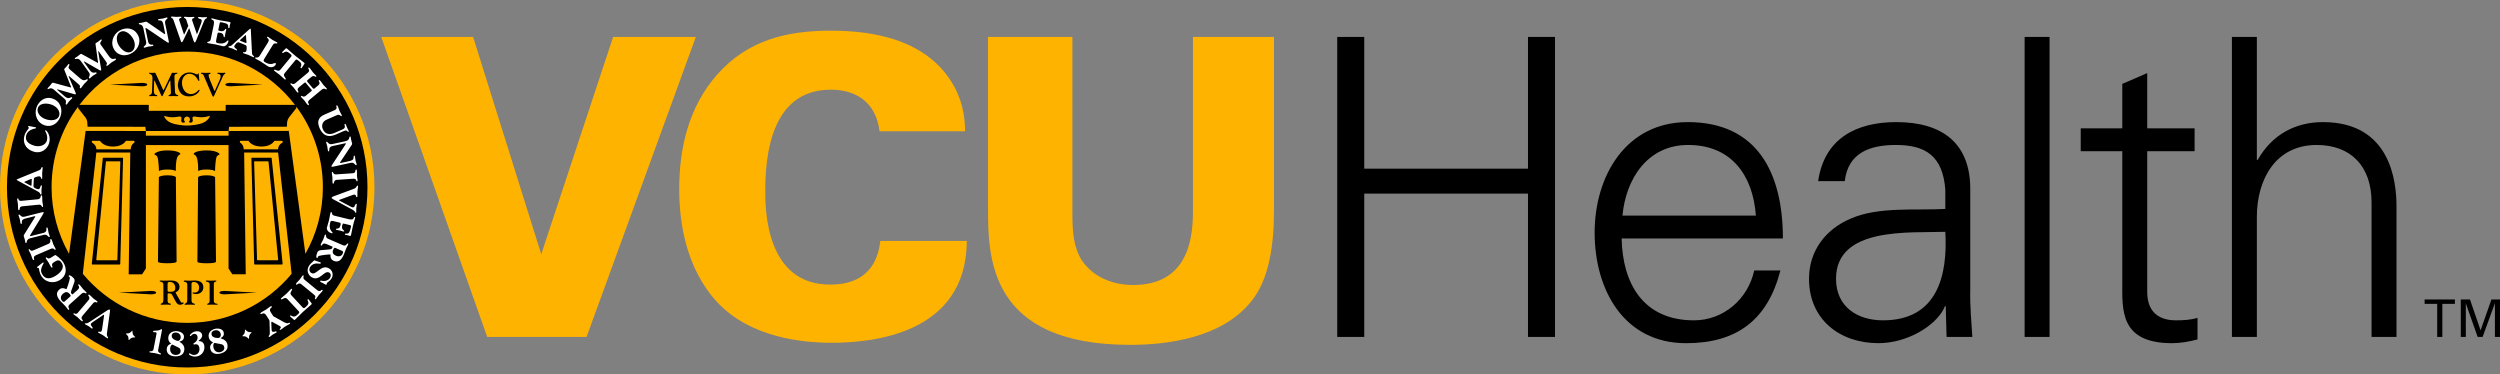 <?xml version="1.0" encoding="utf-8"?>
<!-- Generator: Adobe Illustrator 27.2.0, SVG Export Plug-In . SVG Version: 6.00 Build 0)  -->
<svg version="1.2" baseProfile="tiny" id="VCU_Health"
	 xmlns="http://www.w3.org/2000/svg" xmlns:xlink="http://www.w3.org/1999/xlink" x="0px" y="0px" viewBox="0 0 264.935 39.682"
	 overflow="visible" xml:space="preserve">
<rect x="0" y="0" width="264.935" height="39.682" fill="#808080" stroke="none"/>
<g>
	<path id="XMLID_88_" fill="#FFB301" d="M40.402,3.912h9.734l7.222,23.033l7.619-23.033h8.764L62.159,35.709H51.633L40.402,3.912z
		 M102.281,13.908c-0.043-1.187-0.088-4.05-2.642-6.782C97.13,4.484,93.21,3.25,88.056,3.25c-4.625,0-8.809,0.969-12.068,4.669
		c-2.994,3.391-4.009,7.751-4.009,12.111c0,3.303,0.618,8.367,4.097,12.066c3.524,3.7,8.985,4.228,12.067,4.228
		c4.14,0,14.27-0.838,14.313-10.79h-9.161c-0.175,1.234-0.66,4.625-5.329,4.625c-6.827,0-6.871-8.015-6.871-9.952
		c0-5.814,1.63-10.703,6.959-10.703c2.51,0,4.756,1.19,5.153,4.404H102.281z M104.705,3.912l0,18.1
		c0,5.196,0.045,14.533,15.064,14.533c4.008,0,9.688-0.749,12.771-4.536c1.983-2.334,2.468-6.165,2.468-9.688V3.912h-8.588v18.585
		c0,3.17-0.75,7.706-6.343,7.706c-2.159,0-4.229-0.837-5.417-2.598c-0.881-1.322-1.013-3.083-1.013-4.802V3.912H104.705z"/>
	<g id="XMLID_3_">
		<path id="XMLID_87_" fill="#FFB301" stroke="#070606" stroke-width="0.014" stroke-miterlimit="10" d="M19.842,34.414
			c-8.049,0-14.575-6.524-14.575-14.572c0-8.047,6.525-14.574,14.575-14.574c8.048,0,14.573,6.526,14.573,14.574
			C34.414,27.889,27.889,34.414,19.842,34.414"/>
		<path id="XMLID_84_" fill="#FFB301" d="M19.842,0C8.883,0,0,8.883,0,19.842s8.883,19.841,19.842,19.841
			c10.957,0,19.841-8.883,19.841-19.841S30.799,0,19.842,0z M19.842,34.215c-7.94,0-14.376-6.436-14.376-14.374
			c0-7.938,6.437-14.375,14.376-14.375c7.938,0,14.375,6.437,14.375,14.375C34.216,27.779,27.78,34.215,19.842,34.215z"/>
		<path id="XMLID_51_" d="M15.608,8.965c0,0.184-0.571,0.18-0.571,0.18l-3.397-0.18l3.397-0.181
			C15.038,8.784,15.608,8.779,15.608,8.965z M21.345,7.815c0.143,0.035,0.192,0.074,0.251,0.211l0.872,2.041
			c0.064,0.146,0.099,0.182,0.134,0.182c0.038,0,0.056-0.022,0.094-0.113L23.65,8.03c0.095-0.207,0.24-0.19,0.24-0.272
			c0-0.059-0.05-0.048-0.123-0.048c-0.099,0-0.197,0.014-0.296,0.014c-0.101,0-0.199-0.014-0.3-0.014
			c-0.044,0-0.144-0.011-0.144,0.056c0,0.123,0.354-0.008,0.354,0.323c0,0.056-0.007,0.179-0.113,0.413l-0.48,1.066
			c-0.012,0.025-0.025,0.074-0.047,0.074c-0.021,0-0.038-0.049-0.048-0.074l-0.456-1.129c-0.087-0.213-0.132-0.379-0.132-0.483
			c0-0.148,0.211-0.096,0.211-0.19c0-0.059-0.018-0.056-0.131-0.056c-0.056,0-0.158,0.014-0.382,0.014
			c-0.119,0-0.239-0.014-0.354-0.014c-0.052,0-0.161-0.027-0.161,0.056C21.288,7.791,21.334,7.812,21.345,7.815z M16.158,8.328
			l-0.05,1.409c-0.013,0.368-0.301,0.28-0.301,0.407c0,0.021,0.014,0.049,0.066,0.049c0.052,0,0.175-0.015,0.347-0.015
			c0.162,0,0.235,0.015,0.363,0.015c0.097,0,0.083-0.042,0.083-0.057c0-0.144-0.386,0.06-0.365-0.54l0.036-0.981
			c0-0.025,0-0.088,0.024-0.088c0.014,0,0.028,0.039,0.039,0.059l0.68,1.511c0.017,0.039,0.035,0.099,0.089,0.099
			c0.055,0,0.07-0.052,0.09-0.099l0.662-1.385c0.053-0.114,0.096-0.185,0.11-0.185c0.021,0,0.024,0.052,0.028,0.158l0.052,1.062
			c0.021,0.389-0.253,0.273-0.253,0.392c0,0.063,0.088,0.053,0.162,0.053c0.08,0,0.164-0.015,0.392-0.015
			c0.102,0,0.2,0.015,0.303,0.015c0.122,0,0.168,0,0.168-0.06c0-0.13-0.322,0.025-0.34-0.435l-0.059-1.553
			c-0.015-0.403,0.33-0.267,0.33-0.393c0-0.027-0.008-0.042-0.102-0.042c-0.098,0-0.165,0.015-0.228,0.015
			c-0.052,0-0.119-0.015-0.203-0.015c-0.067,0-0.078,0.045-0.088,0.07l-0.814,1.697c-0.003,0.01-0.035,0.074-0.057,0.074
			c-0.021,0-0.031-0.025-0.046-0.058l-0.771-1.682c-0.049-0.105-0.084-0.102-0.122-0.102c-0.117,0-0.245,0.015-0.327,0.015
			c-0.113,0-0.165-0.015-0.211-0.015c-0.025,0-0.042,0.027-0.042,0.048C15.804,7.914,16.179,7.749,16.158,8.328z M20.036,10.217
			c0.748,0,1.119-0.529,1.119-0.669c0-0.021-0.031-0.04-0.049-0.04c-0.092,0-0.331,0.46-0.873,0.46c-0.67,0-0.951-0.694-0.951-1.189
			c0-0.47,0.285-0.962,0.8-0.962c0.407,0,0.716,0.305,0.891,0.643c0.024,0.045,0.048,0.119,0.104,0.119
			c0.061,0,0.047-0.081,0.043-0.116l-0.064-0.665c0-0.018-0.024-0.021-0.042-0.021c-0.048,0-0.052,0.114-0.118,0.114
			c-0.106,0-0.376-0.213-0.801-0.213c-0.883,0-1.245,0.775-1.245,1.364C18.85,9.32,19.009,10.217,20.036,10.217z M24.452,9.144
			l3.397-0.18l-3.397-0.181c0,0-0.571-0.005-0.571,0.181C23.881,9.15,24.452,9.144,24.452,9.144z M15.983,30.831l-3.397,0.18
			l3.397,0.181c0,0,0.572,0.005,0.572-0.181C16.555,30.826,15.983,30.831,15.983,30.831z M19.465,32.103
			c0,0.113-0.238,0.193-0.383,0.193c-0.286,0-0.403-0.229-0.516-0.44l-0.304-0.572c-0.083-0.16-0.149-0.193-0.33-0.193
			c-0.192,0-0.171,0.025-0.171,0.151v0.628c0,0.388,0.359,0.239,0.359,0.37c0,0.033-0.029,0.055-0.112,0.055
			c-0.063,0-0.16-0.016-0.313-0.016c-0.196,0-0.376,0.016-0.559,0.016c-0.039,0-0.115,0.011-0.115-0.062
			c0-0.116,0.293,0.003,0.293-0.454v-1.596c0-0.406-0.394-0.272-0.394-0.403c0-0.036,0.036-0.054,0.079-0.054
			c0.167,0,0.196,0.015,0.425,0.015c0.243,0,0.49-0.015,0.732-0.015c0.794,0,0.867,0.512,0.867,0.679
			c0,0.232-0.106,0.366-0.21,0.453c-0.106,0.083-0.211,0.117-0.211,0.151c0,0.022,0.308,0.549,0.569,1.007
			c0.032,0.055,0.101,0.055,0.131,0.055c0.036,0,0.072-0.02,0.108-0.02C19.444,32.053,19.465,32.073,19.465,32.103z M18.577,30.507
			c0-0.356-0.204-0.625-0.569-0.625c-0.136,0-0.248,0-0.248,0.218v0.734c0,0.09,0.134,0.09,0.243,0.09
			C18.555,30.925,18.577,30.722,18.577,30.507z M20.638,29.728c-0.258,0.004-0.516,0.015-0.567,0.015
			c-0.275,0-0.475-0.015-0.5-0.015c-0.086,0-0.101,0.047-0.101,0.069c0,0.135,0.378-0.015,0.378,0.371v1.595
			c0,0.454-0.291,0.374-0.291,0.479c0,0.062,0.066,0.055,0.077,0.055c0.021,0,0.301-0.015,0.446-0.015
			c0.08,0,0.239,0.015,0.493,0.015c0.051,0,0.087,0.007,0.087-0.055c0-0.128-0.366,0.009-0.366-0.442v-1.684
			c0-0.163,0.058-0.235,0.221-0.235c0.563,0,0.595,0.529,0.59,0.621c-0.003,0.097-0.035,0.505-0.474,0.505
			c-0.079,0-0.141-0.021-0.17-0.021c-0.045,0-0.05,0.045-0.05,0.069c0,0.015,0.016,0.106,0.373,0.106
			c0.431,0,0.767-0.273,0.767-0.729C21.55,29.901,21.101,29.72,20.638,29.728z M22.66,31.846v-1.73c0-0.344,0.273-0.215,0.273-0.337
			c0-0.044-0.018-0.052-0.127-0.052c-0.208,0-0.337,0.015-0.468,0.015c-0.126,0-0.267-0.015-0.409-0.015
			c-0.033,0-0.123-0.011-0.123,0.052c0,0.125,0.409,0.025,0.409,0.354v1.742c0,0.345-0.262,0.249-0.262,0.376
			c0,0.018,0.009,0.045,0.041,0.045c0.094,0,0.25-0.015,0.407-0.015c0.281,0,0.416,0.015,0.551,0.015
			c0.083,0,0.117-0.015,0.117-0.055C23.069,32.124,22.66,32.292,22.66,31.846z M23.25,31.011c0,0.186,0.572,0.181,0.572,0.181
			l3.397-0.181l-3.397-0.18C23.821,30.831,23.25,30.826,23.25,31.011z M38.943,19.841c0,10.549-8.553,19.102-19.102,19.102
			c-10.551,0-19.104-8.553-19.104-19.102c0-10.55,8.553-19.102,19.104-19.102C30.39,0.739,38.943,9.292,38.943,19.841z
			 M8.417,11.116h7.296c0.041,0,0.053,0.022,0.053,0.044v0.581h8.148V11.16c0-0.022,0.011-0.044,0.053-0.044h7.297
			c-2.627-3.434-6.766-5.65-11.423-5.65C15.184,5.466,11.044,7.682,8.417,11.116z M19.198,12.766c0.003-0.136,0.09-0.287-0.009-0.37
			c-0.149-0.125-0.315,0.02-0.877,0.034c-0.468,0.01-0.899-0.162-0.919-0.15c-0.021,0.015,0.151,0.625,1.068,0.854
			c0.705,0.174,1.354,0.173,1.354,0.173h0.003c0,0,0.649,0.002,1.352-0.173c0.918-0.229,1.089-0.84,1.069-0.854
			c-0.021-0.013-0.451,0.16-0.919,0.15c-0.562-0.014-0.729-0.158-0.876-0.034c-0.101,0.083-0.012,0.234-0.01,0.37
			c0.003,0.13-0.102,0.239-0.247,0.235c-0.09-0.002-0.146-0.054-0.173-0.089c0.071-0.058,0.118-0.146,0.118-0.244
			c0-0.174-0.143-0.316-0.316-0.316c-0.174,0-0.315,0.142-0.315,0.316c0,0.098,0.044,0.186,0.116,0.244
			c-0.026,0.035-0.083,0.088-0.174,0.089C19.3,13.005,19.196,12.895,19.198,12.766z M15.462,13.886v0.492h8.76v-0.492H15.462z
			 M7.316,26.9l1.76-13.027l6.385,0.009L15.4,13.436l-6.124-0.009c0,0-0.018-0.28-0.018-0.349c0-0.364-0.199-0.623-0.199-0.623
			L8.28,11.461v-0.164c-1.769,2.389-2.815,5.344-2.815,8.544C5.465,22.407,6.138,24.815,7.316,26.9z M13.943,15.431
			c0.09-0.187,0.311-0.337,0.311-0.337v-0.11c0,0-0.015-0.064-0.079-0.064h-0.826c-0.236,0.365-0.691,0.609-1.378,0.609
			c-0.683,0-1.14-0.244-1.377-0.609H9.79c-0.046,0-0.06,0.058-0.06,0.058v0.117c0,0,0.26,0.156,0.369,0.332
			c0.11,0.174,0.117,0.401,0.117,0.401h3.643C13.858,15.827,13.852,15.618,13.943,15.431z M30.905,29.017l-1.433-12.851h-3.598
			l0.168,12.902h-1.42l-0.403-0.613l0.002-13.084h-8.76L15.46,28.454l-0.402,0.615h-1.421l0.168-12.902h-3.597L8.775,29.016
			c2.637,3.176,6.616,5.2,11.067,5.2C24.291,34.215,28.268,32.193,30.905,29.017z M25.822,15.827h3.642c0,0,0.008-0.228,0.119-0.401
			c0.109-0.176,0.368-0.332,0.368-0.332v-0.117c0,0-0.015-0.058-0.06-0.058h-0.805c-0.236,0.365-0.692,0.609-1.377,0.609
			c-0.685,0-1.142-0.244-1.379-0.609h-0.824c-0.065,0-0.08,0.064-0.08,0.064v0.11c0,0,0.221,0.15,0.312,0.337
			C25.829,15.618,25.822,15.827,25.822,15.827z M34.216,19.841c0-3.201-1.047-6.158-2.817-8.547v0.167l-0.779,0.994
			c0,0-0.199,0.259-0.199,0.623c0,0.069-0.016,0.349-0.016,0.349l-6.123,0.009l-0.061,0.445l6.382-0.009l1.76,13.028
			C33.543,24.816,34.216,22.407,34.216,19.841z M18.667,27.785c0.048-0.029,0.048-0.1,0.048-0.1l-0.077-8.929
			c-0.101-0.073-0.341-0.179-0.896-0.179c-0.575,0-0.812,0.113-0.907,0.186l-0.096,8.921c0,0-0.009,0.069,0.044,0.103
			c0.052,0.034,0.257,0.112,0.942,0.112C18.408,27.9,18.614,27.815,18.667,27.785z M16.841,18.127
			c0.144-0.079,0.408-0.162,0.901-0.162c0.481,0,0.745,0.079,0.89,0.156v-0.1c0,0-0.026-0.969,0.173-1.391
			c0.108-0.232,0.286-0.268,0.286-0.268l0.009-0.113c0,0-0.269-0.311-1.366-0.311c-1.099,0-1.357,0.364-1.357,0.364l-0.009,0.087
			c0,0,0.217,0.025,0.311,0.242c0.129,0.293,0.164,1.418,0.164,1.418L16.841,18.127z M21.889,18.578
			c-0.555,0-0.796,0.105-0.896,0.179l-0.077,8.929c0,0,0,0.07,0.046,0.1c0.053,0.03,0.26,0.115,0.944,0.115
			c0.685,0,0.891-0.079,0.943-0.113c0.052-0.034,0.042-0.102,0.042-0.102l-0.095-8.921C22.703,18.69,22.465,18.578,21.889,18.578z
			 M20.827,16.63c0.199,0.424,0.172,1.391,0.172,1.391v0.1c0.145-0.078,0.41-0.156,0.891-0.156c0.492,0,0.756,0.082,0.901,0.162
			l-0.002-0.078c0,0,0.035-1.125,0.164-1.418c0.095-0.217,0.311-0.242,0.311-0.242l-0.009-0.087c0,0-0.259-0.364-1.356-0.364
			c-1.097,0-1.366,0.311-1.366,0.311l0.009,0.112C20.541,16.361,20.718,16.399,20.827,16.63z M28.789,16.775l1.163,11.175
			c0,0,0.001,0.086-0.085,0.086h-2.859c-0.082,0-0.072-0.086-0.072-0.086l-0.297-11.175c0,0,0.008-0.057,0.059-0.057h2.029
			C28.787,16.718,28.789,16.775,28.789,16.775z M29.474,27.493l-1.017-10.351c0,0-0.015-0.048-0.054-0.048h-1.413
			c-0.045,0-0.06,0.055-0.06,0.055l0.311,10.356c0,0-0.005,0.077,0.064,0.077h2.093C29.485,27.582,29.474,27.493,29.474,27.493z
			 M12.673,28.037H9.814c-0.087,0-0.084-0.086-0.084-0.086l1.162-11.175c0,0,0.004-0.059,0.062-0.059h2.029
			c0.052,0,0.06,0.059,0.06,0.059l-0.299,11.175C12.743,27.951,12.753,28.037,12.673,28.037z M12.439,27.504L12.75,17.15
			c0,0-0.014-0.055-0.06-0.055h-1.412c-0.04,0-0.055,0.047-0.055,0.047l-1.016,10.351c0,0-0.01,0.089,0.076,0.089h2.093
			C12.444,27.582,12.439,27.504,12.439,27.504z"/>
		<path id="XMLID_4_" fill="#FFFFFF" d="M22.645,2.658c0.037-0.184,0.077-0.469-0.076-0.52c-0.113-0.04-0.185-0.089-0.173-0.15
			c0.013-0.059,0.076-0.046,0.15-0.03c0.282,0.098,0.572,0.145,0.861,0.21c0.288,0.06,0.584,0.09,0.872,0.149
			c0.086,0.018,0.162,0.034,0.145,0.109c-0.016,0.083-0.049,0.162-0.065,0.245c-0.017,0.083-0.021,0.168-0.036,0.25
			c-0.01,0.041-0.028,0.069-0.084,0.057c-0.059-0.013-0.057-0.082-0.054-0.116c0.023-0.241-0.065-0.364-0.504-0.454l-0.243-0.051
			C23.333,2.336,23.3,2.364,23.27,2.51l-0.136,0.657c-0.012,0.059,0.047,0.092,0.197,0.123c0.218,0.046,0.395,0.015,0.49-0.134
			c0.063-0.096,0.08-0.104,0.119-0.096c0.055,0.012,0.045,0.064,0.034,0.118c-0.024,0.112-0.062,0.221-0.086,0.333
			c-0.024,0.113-0.031,0.228-0.054,0.34c-0.012,0.052-0.022,0.105-0.094,0.09c-0.057-0.011-0.032-0.124-0.064-0.209
			c-0.061-0.174-0.165-0.219-0.383-0.263c-0.18-0.037-0.223,0.003-0.242,0.098l-0.133,0.641c-0.058,0.278-0.018,0.328,0.181,0.37
			c0.394,0.082,0.637,0.008,0.791-0.091c0.152-0.097,0.217-0.217,0.276-0.204c0.045,0.009,0.053,0.046,0.046,0.083
			c-0.016,0.074-0.076,0.215-0.118,0.284c-0.081,0.14-0.286,0.289-0.463,0.253c-0.251-0.052-0.496-0.134-0.749-0.186
			c-0.249-0.052-0.507-0.074-0.758-0.127c-0.117-0.024-0.174-0.035-0.161-0.095c0.013-0.06,0.093-0.071,0.168-0.09
			c0.137-0.035,0.177-0.119,0.222-0.333L22.645,2.658z M25.938,3.784c0.015-0.014,0.071-0.077,0.094-0.071
			c0.025,0.011,0.029,0.042,0.036,0.097l0.047,0.584c0.005,0.07,0.003,0.143-0.003,0.164c-0.008,0.015-0.052,0.004-0.168-0.04
			l-0.382-0.155c-0.089-0.035-0.145-0.069-0.134-0.101c0.005-0.01,0.036-0.045,0.08-0.084L25.938,3.784z M24.563,4.79
			c-0.051,0.046-0.095,0.073-0.174,0.091c-0.064,0.017-0.162,0.003-0.184,0.059c-0.023,0.058,0.02,0.074,0.07,0.094
			c0.121,0.049,0.253,0.069,0.374,0.117c0.121,0.048,0.231,0.125,0.352,0.174c0.058,0.022,0.096,0.038,0.119-0.019
			c0.023-0.057-0.097-0.137-0.186-0.206c-0.067-0.052-0.128-0.154-0.107-0.206c0.061-0.154,0.304-0.474,0.486-0.401l0.546,0.217
			c0.174,0.07,0.235,0.112,0.264,0.175c0.031,0.076,0.016,0.424-0.02,0.513c-0.038,0.091-0.126,0.15-0.226,0.132
			c-0.054-0.018-0.107-0.002-0.124,0.042c-0.009,0.021,0.003,0.055,0.052,0.075c0.171,0.069,0.352,0.108,0.51,0.17
			c0.157,0.062,0.315,0.159,0.486,0.227c0.058,0.023,0.094,0.037,0.116-0.02c0.022-0.057-0.028-0.089-0.111-0.156
			c-0.119-0.093-0.101-0.284-0.111-0.444l-0.117-2.29c-0.004-0.052-0.013-0.092-0.027-0.097c-0.032-0.013-0.062,0.012-0.147,0.086
			L24.563,4.79z M27.545,5.874c-0.067,0.108-0.155,0.22-0.309,0.223c-0.1,0.002-0.156-0.024-0.19,0.028
			c-0.031,0.053,0.032,0.09,0.107,0.137c0.12,0.076,0.256,0.123,0.379,0.198c0.217,0.134,0.647,0.437,0.866,0.572
			c0.254,0.156,0.641,0.108,0.806-0.16c0.044-0.071,0.052-0.149,0.004-0.176c-0.08-0.052-0.182,0.034-0.36,0.073
			c-0.178,0.04-0.431,0.027-0.774-0.185c-0.167-0.102-0.187-0.156-0.034-0.404l0.872-1.412c0.067-0.107,0.183-0.206,0.334-0.167
			c0.039,0.01,0.104,0.027,0.137-0.025c0.032-0.052-0.017-0.083-0.063-0.111c-0.125-0.076-0.297-0.146-0.456-0.244
			C28.708,4.125,28.563,4,28.408,3.903c-0.036-0.022-0.076-0.011-0.096,0.021c-0.027,0.046-0.017,0.089,0.025,0.113
			c0.138,0.085,0.206,0.223,0.081,0.424L27.545,5.874z M29.721,7.378c-0.192,0.234-0.39,0.065-0.525,0.029
			c-0.044-0.013-0.087-0.062-0.142,0.003c-0.039,0.047-0.003,0.076,0.033,0.106c0.174,0.144,0.376,0.269,0.554,0.418
			c0.183,0.15,0.342,0.321,0.517,0.465c0.036,0.029,0.071,0.058,0.11,0.01c0.054-0.064-0.003-0.097-0.024-0.138
			c-0.061-0.125-0.264-0.288-0.071-0.523l1.131-1.372c0.081-0.099,0.157-0.089,0.321,0.045c0.284,0.234,0.391,0.363,0.223,0.715
			c-0.011,0.022-0.004,0.042,0.032,0.072c0.023,0.019,0.063,0.033,0.077,0.014c0.017-0.02,0.034-0.046,0.047-0.071l0.22-0.326
			c0.074-0.107,0.072-0.123-0.002-0.186c-0.297-0.244-0.621-0.472-0.921-0.721c-0.303-0.248-0.582-0.518-0.884-0.767
			c-0.067-0.054-0.095-0.052-0.145-0.004l-0.276,0.278c-0.032,0.03-0.071,0.066-0.093,0.093c-0.015,0.018-0.017,0.046,0.024,0.079
			c0.032,0.028,0.057,0.034,0.075,0.018c0.315-0.232,0.462-0.151,0.747,0.083c0.142,0.117,0.193,0.198,0.106,0.306L29.721,7.378z
			 M32.589,8.677c-0.064-0.076-0.059-0.136,0.001-0.186l0.407-0.337c0.097-0.082,0.239-0.139,0.37-0.054
			c0.033,0.022,0.089,0.059,0.138,0.022c0.046-0.04,0.009-0.085-0.026-0.125c-0.098-0.117-0.219-0.215-0.316-0.333
			c-0.098-0.117-0.174-0.255-0.272-0.373c-0.07-0.086-0.143-0.171-0.19-0.132c-0.047,0.04-0.047,0.081-0.018,0.121
			c0.095,0.131,0.125,0.276-0.058,0.427l-1.324,1.103c-0.098,0.081-0.239,0.139-0.37,0.053c-0.034-0.022-0.09-0.06-0.138-0.022
			c-0.047,0.04-0.01,0.084,0.025,0.125c0.097,0.118,0.219,0.217,0.316,0.333c0.098,0.119,0.173,0.256,0.272,0.374
			c0.07,0.085,0.141,0.17,0.189,0.132c0.046-0.04,0.047-0.079,0.019-0.12c-0.095-0.132-0.124-0.276,0.058-0.427l0.572-0.475
			c0.04-0.036,0.101-0.071,0.143-0.021l0.601,0.722c0.071,0.085,0.083,0.111-0.012,0.189l-0.566,0.472
			c-0.097,0.08-0.239,0.138-0.37,0.052c-0.033-0.022-0.09-0.06-0.138-0.021c-0.046,0.039-0.009,0.083,0.025,0.124
			c0.098,0.119,0.22,0.217,0.317,0.336c0.098,0.118,0.173,0.255,0.271,0.374c0.07,0.083,0.142,0.168,0.189,0.129
			c0.047-0.039,0.048-0.079,0.019-0.12c-0.095-0.131-0.125-0.275,0.058-0.428l1.326-1.102c0.115-0.096,0.266-0.123,0.37-0.053
			c0.034,0.022,0.09,0.06,0.137,0.021c0.046-0.04,0.01-0.084-0.024-0.125c-0.097-0.117-0.217-0.215-0.316-0.333
			C34.174,8.88,34.099,8.742,34,8.626c-0.071-0.087-0.142-0.172-0.188-0.134c-0.048,0.04-0.049,0.081-0.02,0.123
			c0.094,0.129,0.125,0.273-0.058,0.426l-0.407,0.337c-0.068,0.058-0.122,0.039-0.208-0.064L32.589,8.677z M34.36,12.155
			c-0.667,0.293-0.772,0.786-0.489,1.428c0.349,0.793,0.921,1.022,1.701,0.68l0.747-0.328c0.306-0.134,0.381-0.133,0.467-0.051
			c0.052,0.048,0.083,0.111,0.141,0.085c0.04-0.019,0.05-0.034,0.02-0.105c-0.046-0.106-0.107-0.205-0.154-0.31
			c-0.046-0.105-0.079-0.217-0.125-0.322c-0.04-0.087-0.071-0.124-0.113-0.104c-0.055,0.024-0.058,0.089-0.034,0.15
			c0.075,0.196,0.002,0.336-0.177,0.416l-0.895,0.393c-0.389,0.172-0.958,0.238-1.234-0.39c-0.19-0.431-0.016-0.836,0.394-1.014
			l1.09-0.481c0.127-0.054,0.26-0.05,0.365,0.04c0.054,0.045,0.089,0.088,0.132,0.07c0.034-0.015,0.048-0.043,0.011-0.126
			c-0.063-0.142-0.152-0.27-0.214-0.41c-0.061-0.14-0.095-0.292-0.157-0.432c-0.076-0.173-0.107-0.196-0.156-0.174
			c-0.046,0.02-0.062,0.06-0.04,0.105c0.064,0.147,0.043,0.3-0.175,0.396L34.36,12.155z M35.259,17.367
			c-0.073,0.114-0.146,0.232-0.138,0.273c0.011,0.045,0.058,0.051,0.223,0.015l1.803-0.395c0.207-0.046,0.327-0.012,0.474,0.16
			c0.042,0.05,0.07,0.09,0.131,0.077c0.059-0.012,0.051-0.053,0.042-0.091c-0.028-0.132-0.088-0.256-0.116-0.388
			c-0.028-0.131-0.027-0.269-0.055-0.399c-0.015-0.067-0.031-0.138-0.09-0.124c-0.06,0.011-0.064,0.119-0.066,0.221
			c-0.001,0.244-0.226,0.309-0.473,0.363l-0.849,0.186c-0.053,0.011-0.107,0.019-0.113-0.012c-0.004-0.021,0.034-0.083,0.075-0.148
			l1.183-1.776c0.03-0.043,0.035-0.071,0.018-0.153c-0.025-0.113-0.064-0.222-0.089-0.333c-0.026-0.113-0.034-0.228-0.058-0.34
			c-0.006-0.027-0.011-0.048-0.07-0.035c-0.06,0.013-0.06,0.068-0.093,0.205c-0.037,0.153-0.23,0.254-0.374,0.286l-1.41,0.307
			c-0.205,0.046-0.328,0.009-0.474-0.162c-0.042-0.05-0.071-0.09-0.131-0.076c-0.061,0.011-0.052,0.052-0.043,0.091
			c0.029,0.13,0.086,0.254,0.116,0.387c0.028,0.131,0.027,0.266,0.056,0.399c0.014,0.068,0.034,0.156,0.109,0.141
			c0.071-0.016,0.036-0.138,0.045-0.238c0.019-0.192,0.142-0.285,0.326-0.326l1.336-0.291c0.089-0.021,0.103-0.011,0.106,0.007
			c0.005,0.018-0.049,0.113-0.11,0.209L35.259,17.367z M37.408,18.945c0.126-0.009,0.272-0.011,0.328,0.136
			c0.014,0.036,0.04,0.139,0.101,0.135c0.063-0.004,0.058-0.062,0.054-0.115c-0.009-0.153-0.052-0.304-0.062-0.456
			c-0.01-0.155,0.01-0.309,0-0.462c-0.008-0.111-0.014-0.223-0.076-0.218c-0.061,0.004-0.086,0.037-0.086,0.087
			c-0.001,0.162-0.062,0.296-0.298,0.31l-1.72,0.117c-0.126,0.009-0.274-0.009-0.33-0.156c-0.014-0.036-0.037-0.1-0.099-0.095
			c-0.06,0.004-0.057,0.06-0.052,0.134c0.01,0.152,0.05,0.303,0.06,0.456c0.011,0.152-0.009,0.307,0,0.425
			c0.006,0.112,0.014,0.222,0.075,0.219c0.06-0.004,0.086-0.038,0.087-0.088c0.002-0.085,0.06-0.299,0.297-0.315L37.408,18.945z
			 M36.017,21.291c-0.067-0.034-0.096-0.056-0.094-0.078c0.001-0.021,0.037-0.032,0.169-0.081l1.226-0.449
			c0.071-0.026,0.154-0.062,0.223-0.058c0.088,0.007,0.162,0.023,0.181,0.139c0.012,0.063,0.022,0.125,0.083,0.129
			c0.061,0.005,0.066-0.064,0.07-0.092c0.011-0.172-0.009-0.346,0.003-0.517c0.013-0.172,0.055-0.341,0.068-0.514
			c0.003-0.053,0.005-0.091-0.056-0.096c-0.062-0.004-0.064,0.038-0.098,0.089c-0.043,0.063-0.089,0.171-0.274,0.238l-2.185,0.813
			c-0.129,0.049-0.174,0.072-0.178,0.131c-0.003,0.042,0.001,0.088,0.197,0.194l1.815,0.981c0.222,0.12,0.321,0.17,0.401,0.263
			c0.067,0.083,0.062,0.163,0.123,0.166c0.061,0.005,0.064-0.049,0.067-0.083c0.008-0.13-0.012-0.262-0.004-0.391
			c0.009-0.132,0.05-0.259,0.058-0.389c0.003-0.037,0.006-0.082-0.056-0.088c-0.041-0.003-0.063,0.022-0.096,0.077
			c-0.061,0.095-0.08,0.206-0.138,0.263c-0.033,0.033-0.076,0.044-0.148,0.039c-0.058-0.003-0.132-0.039-0.233-0.092L36.017,21.291z
			 M9.403,7.642c0.122,0.17,0.146,0.291,0.046,0.492c-0.028,0.059-0.054,0.102-0.02,0.151C9.465,8.336,9.5,8.311,9.53,8.289
			c0.11-0.079,0.2-0.181,0.31-0.259c0.108-0.077,0.235-0.131,0.345-0.209c0.031-0.022,0.084-0.06,0.048-0.11
			c-0.034-0.05-0.085-0.046-0.149-0.029C9.812,7.753,9.65,7.626,9.51,7.429L8.922,6.607C8.879,6.547,8.876,6.531,8.895,6.517
			c0.022-0.015,0.076,0.012,0.124,0.042l1.553,0.889c0.038,0.019,0.076,0.041,0.115,0.015c0.038-0.027,0.038-0.092,0.028-0.151
			l-0.29-1.719c-0.018-0.109-0.03-0.166-0.008-0.181c0.012-0.009,0.055,0.045,0.077,0.076l0.712,0.998
			c0.123,0.171,0.157,0.232,0.103,0.322c-0.042,0.067-0.059,0.103-0.022,0.152c0.034,0.05,0.097,0.006,0.16-0.04
			c0.115-0.101,0.24-0.189,0.355-0.291c0.134-0.076,0.259-0.165,0.393-0.242c0.062-0.044,0.125-0.088,0.089-0.138
			c-0.034-0.051-0.074-0.046-0.157-0.024c-0.311,0.081-0.446-0.077-0.63-0.335l-0.791-1.106c-0.132-0.185-0.104-0.252-0.018-0.369
			c0.07-0.103,0.113-0.156,0.078-0.207c-0.022-0.037-0.042-0.046-0.061-0.032c-0.094,0.068-0.179,0.147-0.272,0.215
			c-0.094,0.066-0.196,0.121-0.289,0.187c-0.025,0.017-0.033,0.032-0.021,0.122l0.25,1.794c0.011,0.086,0.027,0.163,0.009,0.176
			c-0.009,0.008-0.07-0.029-0.223-0.113L8.648,5.723C8.595,5.696,8.568,5.701,8.505,5.746C8.41,5.813,8.327,5.893,8.232,5.961
			C8.14,6.026,8.037,6.081,7.944,6.148C7.916,6.167,7.91,6.185,7.938,6.226c0.036,0.049,0.086,0.028,0.224,0.005
			c0.156-0.028,0.315,0.117,0.401,0.235L9.403,7.642z M13.869,5.501c-0.565,0.24-1.182-0.411-1.385-0.891
			c-0.213-0.504-0.108-1.074,0.308-1.251c0.565-0.239,1.181,0.412,1.385,0.892C14.39,4.756,14.286,5.325,13.869,5.501 M12.859,3.144
			c-0.735,0.309-1.176,1.164-0.856,1.923c0.304,0.717,1.043,0.97,1.767,0.663c0.734-0.31,1.232-1.121,0.896-1.915
			C14.349,3.067,13.582,2.838,12.859,3.144 M17.585,4.39c0.113,0.075,0.229,0.149,0.271,0.14c0.045-0.009,0.051-0.058,0.017-0.222
			L17.505,2.5c-0.042-0.208-0.009-0.328,0.166-0.473c0.05-0.041,0.091-0.07,0.079-0.129c-0.013-0.062-0.054-0.053-0.091-0.045
			c-0.131,0.027-0.257,0.085-0.388,0.111c-0.131,0.028-0.269,0.024-0.4,0.05c-0.069,0.013-0.14,0.028-0.128,0.088
			c0.013,0.059,0.119,0.064,0.222,0.068c0.244,0.005,0.305,0.23,0.355,0.479l0.174,0.853c0.01,0.053,0.019,0.106-0.012,0.112
			c-0.023,0.003-0.086-0.033-0.15-0.075l-1.759-1.211c-0.042-0.029-0.07-0.036-0.153-0.02c-0.113,0.025-0.222,0.063-0.335,0.086
			c-0.112,0.022-0.228,0.031-0.34,0.054c-0.026,0.004-0.049,0.009-0.037,0.069c0.013,0.059,0.068,0.06,0.204,0.095
			c0.152,0.039,0.251,0.234,0.279,0.376l0.29,1.416c0.041,0.206,0.004,0.327-0.17,0.472c-0.051,0.043-0.091,0.071-0.08,0.131
			c0.013,0.06,0.054,0.052,0.091,0.044c0.132-0.027,0.258-0.083,0.388-0.111c0.131-0.026,0.269-0.023,0.401-0.05
			c0.066-0.014,0.156-0.032,0.141-0.107c-0.014-0.071-0.136-0.038-0.235-0.049c-0.193-0.02-0.284-0.146-0.323-0.33l-0.272-1.34
			c-0.019-0.09-0.01-0.103,0.009-0.107c0.018-0.003,0.112,0.052,0.207,0.114L17.585,4.39z M19.143,4.291
			c0.053,0.158,0.073,0.181,0.123,0.182c0.046,0,0.072-0.022,0.16-0.205l0.552-1.144c0.039-0.081,0.055-0.119,0.07-0.119
			c0.013,0.001,0.031,0.039,0.052,0.106l0.417,1.221c0.047,0.141,0.082,0.161,0.127,0.162c0.039,0.001,0.07-0.022,0.154-0.223
			l0.75-1.846c0.104-0.26,0.12-0.321,0.229-0.419c0.078-0.07,0.158-0.07,0.159-0.131c0.001-0.063-0.052-0.063-0.087-0.063
			c-0.131-0.003-0.262,0.026-0.391,0.022c-0.131-0.001-0.26-0.034-0.391-0.036c-0.038,0-0.083-0.001-0.084,0.06
			c0,0.034,0.036,0.067,0.105,0.108c0.083,0.056,0.294,0.04,0.291,0.209c0,0.084-0.022,0.183-0.062,0.291l-0.37,0.989
			c-0.027,0.072-0.052,0.137-0.078,0.137c-0.015-0.001-0.022-0.023-0.041-0.073l-0.395-1.16c-0.025-0.07-0.081-0.2-0.079-0.262
			c0.002-0.05,0.014-0.122,0.121-0.155c0.058-0.018,0.119-0.029,0.121-0.089c0-0.062-0.034-0.064-0.101-0.064
			c-0.149-0.003-0.298,0.025-0.449,0.023C19.9,1.811,19.75,1.778,19.601,1.775c-0.05,0-0.098-0.001-0.1,0.061
			C19.5,1.897,19.545,1.903,19.587,1.93c0.053,0.035,0.125,0.07,0.166,0.202l0.2,0.617L19.556,3.59
			c-0.015,0.036-0.04,0.079-0.047,0.079c-0.01,0-0.021-0.035-0.033-0.07l-0.417-1.26c-0.043-0.134-0.081-0.207-0.081-0.242
			c0.002-0.072,0.018-0.141,0.126-0.173c0.058-0.02,0.119-0.029,0.12-0.092c0.001-0.061-0.034-0.061-0.099-0.062
			c-0.15-0.003-0.299,0.024-0.45,0.021c-0.15-0.002-0.298-0.035-0.448-0.038c-0.049,0-0.099-0.002-0.1,0.061
			c-0.001,0.062,0.044,0.065,0.087,0.094c0.052,0.035,0.121,0.07,0.165,0.201L19.143,4.291z M3.044,13.348
			c-0.021-0.002-0.046,0.003-0.056,0.034c-0.032,0.102,0.091,0.104,0.064,0.197c-0.031,0.1-0.321,0.345-0.448,0.747
			c-0.197,0.627-0.041,1.428,0.977,1.748c0.78,0.244,1.426-0.267,1.619-0.882c0.24-0.768-0.235-1.351-0.346-1.385
			c-0.033-0.011-0.055-0.006-0.064,0.024c-0.018,0.058,0.038,0.136,0.067,0.194c0.133,0.254,0.201,0.588,0.104,0.895
			c-0.154,0.494-0.796,0.687-1.359,0.51c-0.798-0.251-0.954-0.672-0.81-1.137c0.101-0.318,0.41-0.562,0.888-0.665
			c0.031-0.007,0.131-0.019,0.145-0.063c0.011-0.038-0.03-0.07-0.07-0.083c-0.044-0.013-0.126-0.019-0.199-0.033L3.044,13.348z
			 M6.228,12.361c-0.293,0.538-1.18,0.413-1.636,0.163c-0.482-0.262-0.754-0.771-0.538-1.168c0.294-0.538,1.18-0.414,1.637-0.165
			C6.172,11.452,6.444,11.963,6.228,12.361 M3.972,11.145c-0.382,0.7-0.196,1.642,0.527,2.035c0.683,0.371,1.42,0.109,1.795-0.58
			c0.381-0.7,0.266-1.642-0.492-2.055C5.088,10.157,4.347,10.456,3.972,11.145 M6.815,10.453c0.159,0.138,0.21,0.248,0.162,0.469
			c-0.015,0.064-0.031,0.111,0.015,0.151c0.046,0.039,0.075,0.008,0.099-0.021c0.089-0.103,0.153-0.223,0.242-0.326
			c0.087-0.101,0.197-0.182,0.286-0.284c0.024-0.028,0.066-0.077,0.021-0.118c-0.047-0.041-0.095-0.027-0.151,0.005
			c-0.249,0.135-0.437,0.048-0.62-0.109L6.105,9.56C6.049,9.512,6.043,9.497,6.057,9.479c0.018-0.02,0.076-0.005,0.131,0.013
			l1.716,0.498c0.041,0.01,0.087,0.023,0.116-0.012c0.03-0.034,0.014-0.099-0.009-0.154L7.327,8.222
			C7.284,8.119,7.259,8.067,7.275,8.047c0.01-0.01,0.065,0.03,0.095,0.055l0.927,0.802c0.159,0.138,0.205,0.189,0.174,0.289
			C8.447,9.268,8.44,9.307,8.485,9.347c0.046,0.04,0.098-0.018,0.148-0.076C8.722,9.145,8.82,9.03,8.91,8.904
			c0.112-0.106,0.212-0.221,0.323-0.327c0.051-0.058,0.1-0.117,0.055-0.158C9.242,8.38,9.204,8.394,9.129,8.434
			c-0.283,0.15-0.451,0.029-0.692-0.178l-1.029-0.89c-0.17-0.149-0.16-0.22-0.104-0.354c0.045-0.117,0.074-0.18,0.028-0.22
			C7.303,6.764,7.281,6.76,7.266,6.777C7.189,6.866,7.126,6.963,7.052,7.05C6.977,7.135,6.89,7.213,6.815,7.3
			C6.794,7.322,6.79,7.339,6.824,7.423l0.664,1.685c0.03,0.082,0.064,0.152,0.051,0.169C7.531,9.285,7.464,9.264,7.297,9.218
			L5.631,8.766C5.573,8.751,5.546,8.764,5.497,8.822C5.421,8.909,5.359,9.007,5.283,9.093C5.206,9.18,5.121,9.257,5.046,9.345
			C5.023,9.369,5.023,9.388,5.059,9.422c0.046,0.04,0.09,0.007,0.218-0.05C5.423,9.311,5.613,9.414,5.723,9.51L6.815,10.453z
			 M6.882,31.922c-0.102,0.094-0.171,0.109-0.307-0.043c-0.219-0.246-0.129-0.547,0.076-0.731c0.286-0.254,0.499-0.257,0.73,0
			c0.163,0.183,0.098,0.241,0.064,0.272L6.882,31.922z M8.65,31.123c0.095-0.084,0.234-0.147,0.368-0.065
			c0.034,0.021,0.091,0.056,0.138,0.015c0.046-0.04,0.007-0.084-0.028-0.125c-0.102-0.114-0.228-0.208-0.33-0.321
			c-0.101-0.117-0.18-0.25-0.284-0.363c-0.117-0.132-0.156-0.159-0.194-0.126c-0.045,0.04-0.045,0.081-0.014,0.121
			c0.099,0.129,0.134,0.271-0.101,0.48l-0.486,0.434C7.682,31.209,7.65,31.2,7.583,31.127C7.49,31.02,7.52,30.912,7.564,30.784
			l0.313-0.88c0.058-0.167,0.026-0.316-0.049-0.401c-0.084-0.094-0.402-0.414-0.525-0.305c-0.032,0.027-0.041,0.057-0.01,0.09
			c0.022,0.027,0.058,0.051,0.087,0.083c0.023,0.026,0.028,0.064,0.021,0.119c-0.032,0.282-0.316,1.113-0.359,1.151
			c-0.029,0.026-0.12-0.042-0.202-0.071c-0.174-0.056-0.361-0.063-0.555,0.111c-0.472,0.421-0.187,0.883,0.155,1.263
			c0.113,0.126,0.325,0.316,0.462,0.471c0.181,0.203,0.229,0.301,0.289,0.369c0.062,0.07,0.089,0.065,0.118,0.04
			c0.045-0.04,0.041-0.078,0.015-0.12c-0.091-0.137-0.126-0.28,0.043-0.43L8.65,31.123z M5.867,27.697
			c0.31-0.189,0.503-0.11,0.682,0.181c0.342,0.56-0.199,1.071-0.674,1.36c-0.523,0.32-1.053,0.401-1.385-0.141
			c-0.151-0.247-0.241-0.511,0.083-1.104c0.015-0.028,0.07-0.113,0.047-0.152c-0.02-0.033-0.059-0.031-0.109-0.001
			c-0.026,0.015-0.094,0.076-0.142,0.113L3.94,28.288c-0.014,0.012-0.027,0.035-0.014,0.057c0.06,0.099,0.144,0.006,0.193,0.089
			c0.028,0.046,0.029,0.437,0.27,0.829c0.398,0.649,1.257,0.843,1.958,0.413c0.664-0.406,0.796-1.157,0.386-1.827
			c-0.258-0.421-0.836-0.854-0.89-0.822L5.368,27.32c-0.108,0.066-0.252,0.115-0.37,0.009c-0.029-0.027-0.079-0.071-0.131-0.039
			c-0.034,0.02-0.038,0.054,0.006,0.127c0.08,0.129,0.18,0.248,0.26,0.378c0.079,0.132,0.14,0.275,0.219,0.405
			c0.085,0.138,0.124,0.186,0.169,0.159c0.052-0.032,0.058-0.072,0.04-0.11c-0.07-0.145-0.095-0.306,0.109-0.431L5.867,27.697z
			 M3.563,26.52c-0.117,0.052-0.254,0.101-0.356-0.019c-0.025-0.031-0.083-0.117-0.139-0.094c-0.058,0.025-0.034,0.077-0.012,0.127
			c0.059,0.14,0.149,0.27,0.21,0.41c0.059,0.141,0.091,0.292,0.153,0.435c0.044,0.101,0.088,0.205,0.144,0.18
			c0.057-0.024,0.069-0.062,0.052-0.111c-0.052-0.151-0.041-0.299,0.177-0.393l1.585-0.682c0.116-0.05,0.261-0.084,0.362,0.037
			c0.026,0.028,0.069,0.083,0.125,0.058c0.057-0.024,0.034-0.076,0.005-0.144c-0.061-0.142-0.15-0.272-0.211-0.411
			c-0.059-0.142-0.093-0.294-0.14-0.404c-0.045-0.101-0.088-0.202-0.143-0.179c-0.058,0.024-0.07,0.062-0.054,0.11
			c0.027,0.08,0.042,0.303-0.175,0.397L3.563,26.52z M4.505,22.792c0.07-0.117,0.138-0.237,0.128-0.278
			c-0.012-0.045-0.06-0.049-0.223-0.008l-1.789,0.451c-0.205,0.052-0.327,0.024-0.48-0.144c-0.043-0.048-0.072-0.087-0.133-0.073
			c-0.06,0.016-0.049,0.057-0.04,0.093c0.034,0.129,0.095,0.252,0.127,0.382c0.034,0.13,0.036,0.267,0.07,0.398
			c0.016,0.067,0.034,0.137,0.094,0.123c0.06-0.015,0.061-0.121,0.058-0.224c-0.006-0.243,0.217-0.315,0.462-0.377l0.844-0.213
			c0.052-0.011,0.105-0.022,0.113,0.009c0.005,0.021-0.029,0.087-0.069,0.152l-1.128,1.811c-0.028,0.045-0.033,0.072-0.013,0.153
			c0.029,0.113,0.072,0.222,0.1,0.332c0.028,0.113,0.041,0.226,0.069,0.339c0.008,0.027,0.013,0.048,0.071,0.033
			c0.06-0.015,0.058-0.07,0.086-0.207c0.033-0.154,0.223-0.261,0.365-0.297l1.4-0.354c0.204-0.051,0.327-0.02,0.48,0.149
			c0.043,0.048,0.073,0.087,0.132,0.073c0.059-0.015,0.05-0.055,0.04-0.093c-0.034-0.131-0.095-0.253-0.129-0.382
			c-0.033-0.131-0.035-0.268-0.069-0.397c-0.016-0.068-0.04-0.156-0.113-0.138c-0.071,0.019-0.034,0.139-0.039,0.241
			c-0.011,0.191-0.131,0.29-0.315,0.335L3.28,25.012c-0.09,0.021-0.104,0.015-0.108-0.004c-0.005-0.02,0.046-0.115,0.104-0.211
			L4.505,22.792z M2.309,21.28c-0.126,0.011-0.272,0.018-0.332-0.125c-0.015-0.038-0.045-0.138-0.106-0.132
			c-0.062,0.007-0.056,0.064-0.051,0.117c0.015,0.152,0.06,0.303,0.076,0.455c0.015,0.152,0,0.308,0.015,0.461
			c0.01,0.11,0.021,0.221,0.083,0.216c0.061-0.006,0.084-0.039,0.084-0.089c-0.005-0.162,0.051-0.298,0.287-0.322l1.716-0.167
			c0.125-0.013,0.273,0,0.333,0.145c0.015,0.035,0.041,0.099,0.101,0.094c0.063-0.005,0.057-0.064,0.049-0.136
			c-0.015-0.153-0.06-0.303-0.075-0.455c-0.015-0.152,0.001-0.309-0.011-0.426c-0.01-0.111-0.021-0.221-0.083-0.215
			c-0.061,0.006-0.084,0.039-0.083,0.089c0,0.084-0.051,0.301-0.287,0.325L2.309,21.28z M2.676,19.369
			c-0.019-0.009-0.098-0.044-0.096-0.066c0-0.027,0.028-0.041,0.079-0.066L3.193,19c0.063-0.028,0.134-0.052,0.156-0.051
			c0.015,0,0.021,0.046,0.015,0.169l-0.018,0.413c-0.003,0.096-0.017,0.161-0.052,0.16c-0.011-0.002-0.052-0.018-0.106-0.048
			L2.676,19.369z M4.08,20.334c0.059,0.034,0.1,0.067,0.143,0.134c0.036,0.056,0.054,0.152,0.115,0.155
			c0.062,0.003,0.064-0.044,0.065-0.097c0.006-0.13-0.018-0.261-0.012-0.392c0.005-0.129,0.041-0.259,0.046-0.388
			c0.003-0.062,0.004-0.104-0.056-0.107c-0.062-0.002-0.098,0.138-0.133,0.244c-0.027,0.079-0.103,0.173-0.161,0.17
			c-0.165-0.008-0.547-0.132-0.539-0.327l0.026-0.585c0.008-0.188,0.027-0.26,0.078-0.308c0.06-0.055,0.394-0.155,0.49-0.151
			c0.1,0.004,0.186,0.07,0.2,0.168c0.001,0.059,0.034,0.102,0.08,0.103c0.023,0.003,0.05-0.02,0.052-0.073
			c0.008-0.182-0.014-0.368-0.006-0.536c0.006-0.168,0.045-0.351,0.052-0.534c0.003-0.063,0.005-0.101-0.057-0.104
			c-0.062-0.003-0.075,0.054-0.11,0.156c-0.047,0.144-0.234,0.19-0.382,0.253L1.849,18.98c-0.047,0.022-0.082,0.041-0.083,0.058
			c-0.001,0.034,0.033,0.055,0.13,0.109L4.08,20.334z M10.907,33.408c0.062-0.044,0.095-0.058,0.115-0.046
			c0.016,0.01,0.01,0.047-0.01,0.189l-0.187,1.291c-0.011,0.075-0.018,0.166-0.054,0.224c-0.047,0.072-0.098,0.132-0.21,0.093
			c-0.059-0.021-0.119-0.039-0.153,0.014c-0.033,0.05,0.026,0.087,0.049,0.102c0.146,0.091,0.308,0.156,0.453,0.249
			c0.146,0.091,0.275,0.209,0.421,0.302c0.046,0.029,0.077,0.049,0.11-0.001c0.033-0.053-0.002-0.075-0.032-0.129
			c-0.034-0.069-0.108-0.16-0.08-0.354l0.321-2.308c0.018-0.138,0.018-0.187-0.03-0.219c-0.035-0.022-0.079-0.04-0.265,0.083
			l-1.724,1.129c-0.211,0.139-0.302,0.205-0.421,0.228c-0.104,0.021-0.171-0.021-0.205,0.03c-0.033,0.052,0.013,0.081,0.042,0.099
			c0.109,0.068,0.235,0.112,0.346,0.181c0.11,0.07,0.204,0.165,0.313,0.235c0.034,0.023,0.071,0.049,0.105-0.003
			c0.021-0.037,0.009-0.069-0.021-0.124c-0.057-0.1-0.144-0.168-0.167-0.246c-0.014-0.043-0.003-0.088,0.035-0.149
			c0.031-0.049,0.097-0.098,0.192-0.161L10.907,33.408z M8.285,33.102c-0.082,0.097-0.18,0.205-0.323,0.141
			c-0.038-0.015-0.13-0.067-0.168-0.021c-0.04,0.047,0.004,0.085,0.046,0.12c0.117,0.097,0.253,0.174,0.37,0.271
			c0.118,0.1,0.216,0.221,0.333,0.32c0.084,0.072,0.169,0.144,0.21,0.097c0.039-0.046,0.033-0.087-0.003-0.122
			c-0.116-0.113-0.171-0.249-0.017-0.431l1.111-1.317c0.081-0.096,0.195-0.189,0.339-0.129c0.036,0.016,0.098,0.044,0.138-0.003
			c0.04-0.046-0.004-0.084-0.06-0.132c-0.117-0.098-0.254-0.174-0.371-0.272c-0.117-0.1-0.215-0.221-0.305-0.297
			c-0.085-0.073-0.169-0.143-0.208-0.097c-0.04,0.046-0.034,0.087,0.001,0.123c0.059,0.06,0.174,0.249,0.021,0.433L8.285,33.102z
			 M14.33,35.721c-0.07-0.065-0.124-0.12-0.162-0.166c-0.037-0.044-0.064-0.086-0.081-0.123c-0.016-0.035-0.028-0.083-0.036-0.141
			c-0.009-0.059-0.015-0.136-0.016-0.232l-0.028-0.01c-0.067,0.07-0.123,0.123-0.168,0.161c-0.046,0.037-0.086,0.064-0.122,0.082
			c-0.037,0.015-0.084,0.03-0.143,0.037c-0.058,0.009-0.137,0.014-0.23,0.016l-0.01,0.027c0.07,0.064,0.122,0.12,0.16,0.165
			c0.038,0.047,0.065,0.088,0.082,0.124c0.015,0.036,0.028,0.082,0.036,0.142c0.009,0.058,0.015,0.136,0.018,0.233l0.028,0.01
			c0.066-0.071,0.123-0.125,0.167-0.162c0.046-0.038,0.087-0.064,0.124-0.08c0.037-0.016,0.084-0.03,0.142-0.037
			c0.06-0.009,0.135-0.015,0.229-0.016L14.33,35.721z M16.265,37.028c-0.022,0.117-0.14,0.2-0.248,0.194
			c-0.097-0.003-0.175-0.002-0.187,0.058c-0.009,0.04,0.015,0.062,0.12,0.084c0.162,0.032,0.329,0.032,0.492,0.064
			c0.162,0.032,0.317,0.092,0.48,0.124c0.095,0.017,0.133,0.009,0.143-0.037c0.013-0.058-0.089-0.085-0.148-0.12
			c-0.119-0.07-0.187-0.141-0.153-0.326l0.404-2.094c0.011-0.059-0.001-0.077-0.05-0.087c-0.031-0.006-0.071,0.025-0.097,0.04
			c-0.193,0.108-0.423,0.106-0.636,0.119c-0.047,0.003-0.145,0-0.158,0.069c-0.012,0.063,0.028,0.079,0.073,0.086
			c0.041,0.009,0.077-0.012,0.186,0.009c0.076,0.014,0.119,0.064,0.104,0.134L16.265,37.028z M18.193,35.575
			c0.019-0.264,0.256-0.351,0.45-0.336c0.303,0.021,0.527,0.217,0.505,0.532c-0.014,0.184-0.118,0.368-0.325,0.354
			C18.727,36.117,18.166,35.956,18.193,35.575 M18.918,36.833c0.17,0.086,0.236,0.199,0.221,0.412
			c-0.022,0.295-0.347,0.388-0.542,0.371c-0.398-0.027-0.591-0.315-0.566-0.7c0.019-0.248,0.161-0.403,0.214-0.4
			c0.027,0.003,0.06,0.019,0.09,0.032L18.918,36.833z M19.497,35.722c0.03-0.412-0.421-0.607-0.759-0.629
			c-0.431-0.032-0.87,0.193-0.904,0.672c-0.018,0.254,0.068,0.451,0.242,0.604c0.028,0.025,0.061,0.047,0.06,0.058
			c0,0.009-0.042,0.012-0.074,0.027c-0.229,0.077-0.376,0.26-0.395,0.524c-0.037,0.508,0.369,0.751,0.812,0.783
			c0.512,0.037,1.016-0.122,1.058-0.722c0.024-0.342-0.171-0.613-0.454-0.778c-0.028-0.015-0.071-0.037-0.07-0.048
			c0.001-0.02,0.057-0.027,0.091-0.039C19.332,36.102,19.477,35.999,19.497,35.722 M20.582,35.383
			c0.223-0.014,0.343,0.144,0.358,0.353c0.015,0.237-0.117,0.45-0.309,0.573c-0.045,0.03-0.138,0.065-0.134,0.131
			c0.003,0.051,0.024,0.076,0.07,0.072c0.05-0.002,0.113-0.026,0.163-0.028c0.266-0.018,0.393,0.205,0.408,0.445
			c0.022,0.344-0.161,0.659-0.529,0.683c-0.344,0.022-0.422-0.171-0.524-0.166c-0.041,0.003-0.063,0.039-0.061,0.077
			c0.008,0.119,0.385,0.29,0.701,0.27c0.563-0.037,0.974-0.493,0.937-1.059c-0.023-0.367-0.221-0.578-0.578-0.581
			c-0.026-0.001-0.034-0.009-0.036-0.02c-0.001-0.012,0.01-0.032,0.021-0.04c0.18-0.135,0.371-0.327,0.355-0.567
			c-0.02-0.299-0.316-0.445-0.591-0.426c-0.371,0.023-0.719,0.34-0.711,0.47c0.003,0.032,0.042,0.046,0.068,0.044
			C20.278,35.607,20.331,35.401,20.582,35.383 M23.446,36.475c0.187,0.036,0.28,0.127,0.322,0.339
			c0.055,0.289-0.234,0.463-0.425,0.502c-0.392,0.076-0.655-0.148-0.73-0.529c-0.047-0.245,0.047-0.431,0.101-0.442
			c0.026-0.003,0.062,0.004,0.095,0.009L23.446,36.475z M22.417,35.451c-0.051-0.26,0.154-0.406,0.346-0.443
			c0.297-0.06,0.565,0.071,0.627,0.379c0.034,0.181-0.018,0.387-0.222,0.427C23.073,35.834,22.491,35.827,22.417,35.451
			 M23.713,35.249c-0.081-0.406-0.567-0.474-0.897-0.408c-0.425,0.084-0.788,0.417-0.695,0.887c0.049,0.248,0.184,0.418,0.391,0.52
			c0.034,0.017,0.072,0.029,0.075,0.04c0.002,0.009-0.039,0.023-0.064,0.046c-0.2,0.137-0.295,0.351-0.244,0.609
			c0.099,0.502,0.554,0.629,0.991,0.543c0.503-0.099,0.947-0.387,0.83-0.976c-0.066-0.334-0.326-0.546-0.645-0.632
			c-0.028-0.006-0.077-0.016-0.079-0.028c-0.003-0.017,0.047-0.04,0.077-0.061C23.654,35.661,23.766,35.521,23.713,35.249
			 M35.517,22.878c-0.212-0.052-0.297-0.096-0.326-0.234c-0.017-0.074-0.025-0.156-0.085-0.17c-0.059-0.015-0.073,0.041-0.101,0.156
			c-0.06,0.248-0.09,0.507-0.151,0.755c-0.06,0.25-0.151,0.492-0.211,0.742c-0.042,0.176,0.099,0.389,0.236,0.472
			c0.068,0.045,0.205,0.109,0.281,0.127c0.037,0.01,0.074,0.003,0.085-0.04c0.015-0.061-0.103-0.129-0.195-0.286
			c-0.094-0.156-0.16-0.401-0.064-0.792c0.048-0.196,0.101-0.235,0.376-0.168l0.637,0.155c0.092,0.022,0.132,0.068,0.089,0.247
			c-0.053,0.217-0.101,0.319-0.277,0.373c-0.085,0.027-0.197,0-0.21,0.057c-0.018,0.071,0.034,0.082,0.088,0.095
			c0.111,0.026,0.226,0.04,0.338,0.066c0.112,0.027,0.22,0.069,0.331,0.096c0.052,0.013,0.105,0.027,0.119-0.031
			c0.009-0.036,0.001-0.053-0.093-0.12c-0.145-0.099-0.169-0.278-0.117-0.493c0.036-0.148,0.07-0.208,0.131-0.193l0.651,0.156
			c0.145,0.036,0.173,0.07,0.148,0.175l-0.059,0.242c-0.107,0.436-0.229,0.52-0.469,0.49c-0.034-0.006-0.104-0.012-0.119,0.049
			c-0.014,0.056,0.013,0.074,0.054,0.083c0.082,0.021,0.168,0.026,0.25,0.045c0.081,0.021,0.159,0.056,0.242,0.075
			c0.075,0.019,0.092-0.055,0.113-0.141c0.07-0.287,0.108-0.581,0.18-0.868c0.072-0.285,0.132-0.575,0.238-0.853
			c0.017-0.075,0.034-0.138-0.027-0.152c-0.058-0.014-0.112,0.056-0.155,0.168c-0.056,0.151-0.341,0.102-0.523,0.058L35.517,22.878z
			 M36.233,26.576c0.125,0.054,0.168,0.111,0.087,0.297c-0.131,0.301-0.443,0.346-0.696,0.236c-0.35-0.155-0.442-0.348-0.305-0.664
			c0.099-0.225,0.18-0.19,0.222-0.17L36.233,26.576z M34.768,25.303c-0.116-0.05-0.231-0.151-0.214-0.307
			c0.006-0.04,0.014-0.107-0.043-0.131c-0.056-0.024-0.078,0.028-0.101,0.077c-0.06,0.14-0.094,0.295-0.155,0.435
			c-0.06,0.141-0.15,0.269-0.212,0.409c-0.07,0.161-0.077,0.208-0.032,0.227c0.057,0.024,0.093,0.009,0.115-0.036
			c0.076-0.144,0.191-0.235,0.48-0.11l0.597,0.261c0.046,0.019,0.052,0.051,0.012,0.142c-0.057,0.132-0.168,0.148-0.303,0.162
			l-0.931,0.083c-0.174,0.016-0.298,0.108-0.341,0.211c-0.052,0.116-0.211,0.54-0.061,0.604c0.04,0.018,0.07,0.014,0.088-0.027
			c0.015-0.032,0.021-0.076,0.039-0.114c0.013-0.033,0.046-0.052,0.101-0.069c0.267-0.088,1.142-0.174,1.194-0.152
			c0.035,0.015,0.013,0.125,0.021,0.212c0.021,0.182,0.092,0.354,0.332,0.459c0.579,0.252,0.879-0.198,1.084-0.669
			c0.068-0.154,0.152-0.427,0.235-0.616c0.108-0.249,0.177-0.332,0.214-0.416c0.038-0.087,0.022-0.108-0.013-0.125
			c-0.056-0.023-0.089-0.006-0.116,0.037c-0.085,0.14-0.2,0.231-0.408,0.142L34.768,25.303z M33.342,27.597
			c-0.054-0.016-0.09,0.034-0.118,0.06c-0.165,0.172-0.35,0.311-0.482,0.517c-0.309,0.48-0.066,0.981,0.247,1.183
			c0.89,0.572,1.369-0.811,1.917-0.458c0.183,0.118,0.187,0.362,0.06,0.559c-0.157,0.245-0.547,0.382-0.83,0.303
			c-0.098-0.025-0.156-0.045-0.194,0.013c-0.029,0.045-0.013,0.083,0.029,0.109c0.036,0.023,0.362,0.162,0.542,0.285
			c0.041,0.027,0.067,0.03,0.095-0.012c0.018-0.029,0.019-0.129,0.041-0.164c0.069-0.107,0.302-0.191,0.476-0.464
			c0.244-0.381,0.12-0.844-0.212-1.058c-0.881-0.566-1.395,0.794-1.921,0.457c-0.236-0.151-0.257-0.425-0.111-0.65
			c0.195-0.304,0.569-0.391,0.902-0.345c0.063,0.008,0.161,0.046,0.202-0.019c0.034-0.053,0.017-0.084-0.005-0.098
			c-0.029-0.019-0.085-0.031-0.118-0.043L33.342,27.597z M33.261,31.212c0.098,0.08,0.206,0.179,0.147,0.322
			c-0.015,0.038-0.066,0.13-0.019,0.168c0.047,0.039,0.084-0.006,0.118-0.047c0.098-0.118,0.171-0.257,0.268-0.374
			c0.097-0.119,0.217-0.218,0.315-0.338c0.07-0.085,0.141-0.171,0.094-0.209c-0.047-0.039-0.089-0.034-0.122,0.004
			c-0.112,0.115-0.248,0.173-0.431,0.022l-1.332-1.093c-0.099-0.079-0.194-0.193-0.134-0.34c0.015-0.036,0.041-0.097-0.006-0.137
			c-0.048-0.039-0.084,0.004-0.131,0.061c-0.097,0.119-0.171,0.259-0.268,0.376c-0.096,0.119-0.217,0.217-0.293,0.31
			c-0.07,0.084-0.14,0.17-0.094,0.209c0.049,0.039,0.089,0.033,0.123-0.003c0.059-0.061,0.249-0.178,0.432-0.026L33.261,31.212z
			 M30.877,31.292c-0.205-0.221-0.013-0.396,0.042-0.525c0.017-0.041,0.073-0.077,0.016-0.139c-0.042-0.046-0.076-0.015-0.109,0.016
			c-0.167,0.156-0.316,0.336-0.487,0.496c-0.172,0.158-0.364,0.294-0.529,0.45c-0.033,0.031-0.067,0.062-0.027,0.107
			c0.058,0.063,0.099,0.009,0.142-0.006c0.132-0.044,0.32-0.224,0.527-0.002l1.211,1.302c0.085,0.093,0.066,0.168-0.089,0.311
			c-0.27,0.25-0.411,0.34-0.739,0.128c-0.018-0.015-0.04-0.01-0.074,0.022c-0.022,0.02-0.04,0.057-0.025,0.075
			c0.018,0.019,0.043,0.039,0.064,0.056l0.293,0.26c0.098,0.089,0.114,0.089,0.184,0.023c0.281-0.26,0.549-0.551,0.835-0.818
			c0.286-0.265,0.59-0.507,0.878-0.773c0.064-0.06,0.064-0.087,0.023-0.143l-0.237-0.312c-0.028-0.034-0.058-0.078-0.081-0.104
			c-0.016-0.017-0.043-0.023-0.082,0.014c-0.032,0.028-0.04,0.053-0.027,0.072c0.187,0.344,0.087,0.478-0.182,0.728
			c-0.134,0.125-0.222,0.166-0.316,0.064L30.877,31.292z M28.754,34.276c-0.003-0.074,0.003-0.165,0.015-0.174
			c0.02-0.012,0.064,0,0.17,0.06l0.645,0.352c0.076,0.041,0.14,0.085,0.176,0.139c0.016,0.025,0.001,0.065-0.026,0.115
			c-0.033,0.058-0.122,0.116-0.089,0.168c0.033,0.05,0.088,0.015,0.147-0.022c0.144-0.094,0.272-0.213,0.417-0.308
			c0.145-0.094,0.306-0.162,0.45-0.255c0.058-0.038,0.113-0.073,0.079-0.124c-0.033-0.052-0.102-0.024-0.185,0.01
			c-0.095,0.042-0.212,0.032-0.45-0.095L29.03,33.55c-0.034-0.015-0.061-0.034-0.082-0.067l-0.259-0.402
			c-0.106-0.159-0.131-0.307,0.02-0.437c0.069-0.059,0.134-0.105,0.093-0.169c-0.044-0.067-0.135-0.009-0.224,0.049
			c-0.144,0.094-0.273,0.215-0.382,0.284c-0.154,0.1-0.315,0.168-0.459,0.262c-0.091,0.058-0.181,0.118-0.138,0.184
			c0.041,0.065,0.111,0.024,0.192-0.015c0.181-0.084,0.305-0.001,0.409,0.162l0.327,0.504c0.037,0.057,0.034,0.129,0.035,0.223
			l0.029,0.954c0.009,0.282,0.001,0.369-0.071,0.473c-0.04,0.06-0.066,0.081-0.034,0.133c0.034,0.052,0.072,0.027,0.107,0.004
			c0.113-0.074,0.208-0.171,0.32-0.245c0.113-0.073,0.242-0.119,0.355-0.193c0.038-0.025,0.074-0.049,0.04-0.099
			c-0.033-0.052-0.069-0.052-0.113-0.036c-0.164,0.056-0.302,0.084-0.358-0.004c-0.027-0.042-0.052-0.1-0.056-0.189L28.754,34.276z
			 M26.656,35.204c-0.095,0-0.173-0.003-0.23-0.009c-0.058-0.009-0.106-0.018-0.143-0.037c-0.036-0.014-0.079-0.04-0.124-0.076
			c-0.046-0.038-0.103-0.09-0.172-0.158l-0.026,0.01c-0.003,0.096-0.007,0.174-0.014,0.232c-0.008,0.058-0.018,0.107-0.033,0.143
			c-0.016,0.038-0.043,0.079-0.079,0.124c-0.038,0.047-0.089,0.103-0.156,0.168l0.009,0.028c0.095,0.002,0.171,0.003,0.23,0.012
			c0.058,0.006,0.107,0.019,0.144,0.034c0.038,0.015,0.078,0.04,0.123,0.077c0.048,0.037,0.104,0.089,0.173,0.158l0.027-0.012
			c0.001-0.095,0.005-0.174,0.012-0.23c0.009-0.061,0.018-0.107,0.035-0.144c0.015-0.038,0.041-0.079,0.079-0.125
			c0.037-0.045,0.089-0.102,0.156-0.169L26.656,35.204z"/>
	</g>
	<path id="XMLID_1_" d="M141.712,35.709V3.912h2.863v13.96h17.352V3.912h2.863v31.796h-2.863V20.515h-17.352v15.194H141.712z
		 M171.853,25.272c0.088,4.712,2.246,8.676,7.663,8.676c3.127,0,5.725-2.246,6.386-5.285h2.775
		c-1.365,5.285-4.668,7.707-9.998,7.707c-6.606,0-9.689-5.681-9.689-11.715c0-5.989,3.303-11.715,9.865-11.715
		c7.399,0,10.085,5.417,10.085,12.331H171.853z M186.078,22.849c-0.308-4.272-2.598-7.487-7.179-7.487
		c-4.316,0-6.606,3.611-6.959,7.487H186.078z M206.154,20.119c-0.264-3.611-2.114-4.756-5.241-4.756
		c-2.775,0-5.065,0.837-5.417,3.831h-2.819c0.661-4.536,4.052-6.254,8.28-6.254c4.888,0,7.928,2.246,7.84,7.31v10.481
		c-0.044,1.717,0.132,3.479,0.22,4.976h-2.731l-0.088-3.259h-0.088l-0.132,0.308c-0.969,1.85-3.92,3.611-6.915,3.611
		c-4.096,0-7.355-2.51-7.355-6.826c0-2.995,1.806-5.285,4.449-6.386c2.951-1.277,6.782-0.837,9.997-1.013V20.119z M199.548,33.947
		c5.769,0,6.871-4.756,6.606-9.38c-3.744,0.132-11.583-0.573-11.583,4.977C194.571,32.538,196.861,33.947,199.548,33.947z
		 M217.2,35.709h-2.642V3.912h2.642V35.709z M224.908,16.023h-4.405v-2.422h4.405V8.889l2.642-1.145v5.857h5.021v2.422h-5.021V30.82
		c-0.044,2.026,1.013,3.127,3.039,3.127c0.792,0,1.585-0.044,2.29-0.264v2.29c-0.837,0.22-1.806,0.396-2.687,0.396
		c-5.593,0-5.285-3.567-5.285-6.562V16.023z M239.167,16.948h0.088c1.542-2.73,4.052-4.008,6.915-4.008
		c7.223,0,7.796,6.386,7.796,8.94v13.828h-2.643V21.44c0-3.831-2.202-6.077-5.813-6.077c-4.361,0-6.342,3.655-6.342,7.619v12.727
		h-2.643V3.912h2.643V16.948z M258.279,35.709v-3.507h-1.332v-0.468h3.209v0.468h-1.332v3.507H258.279z M260.779,31.734h0.975
		l1.123,3.275l1.151-3.275h0.908v3.975h-0.54v-3.578l-1.305,3.578h-0.523l-1.255-3.556v3.556h-0.534V31.734z"/>
</g>
</svg>
